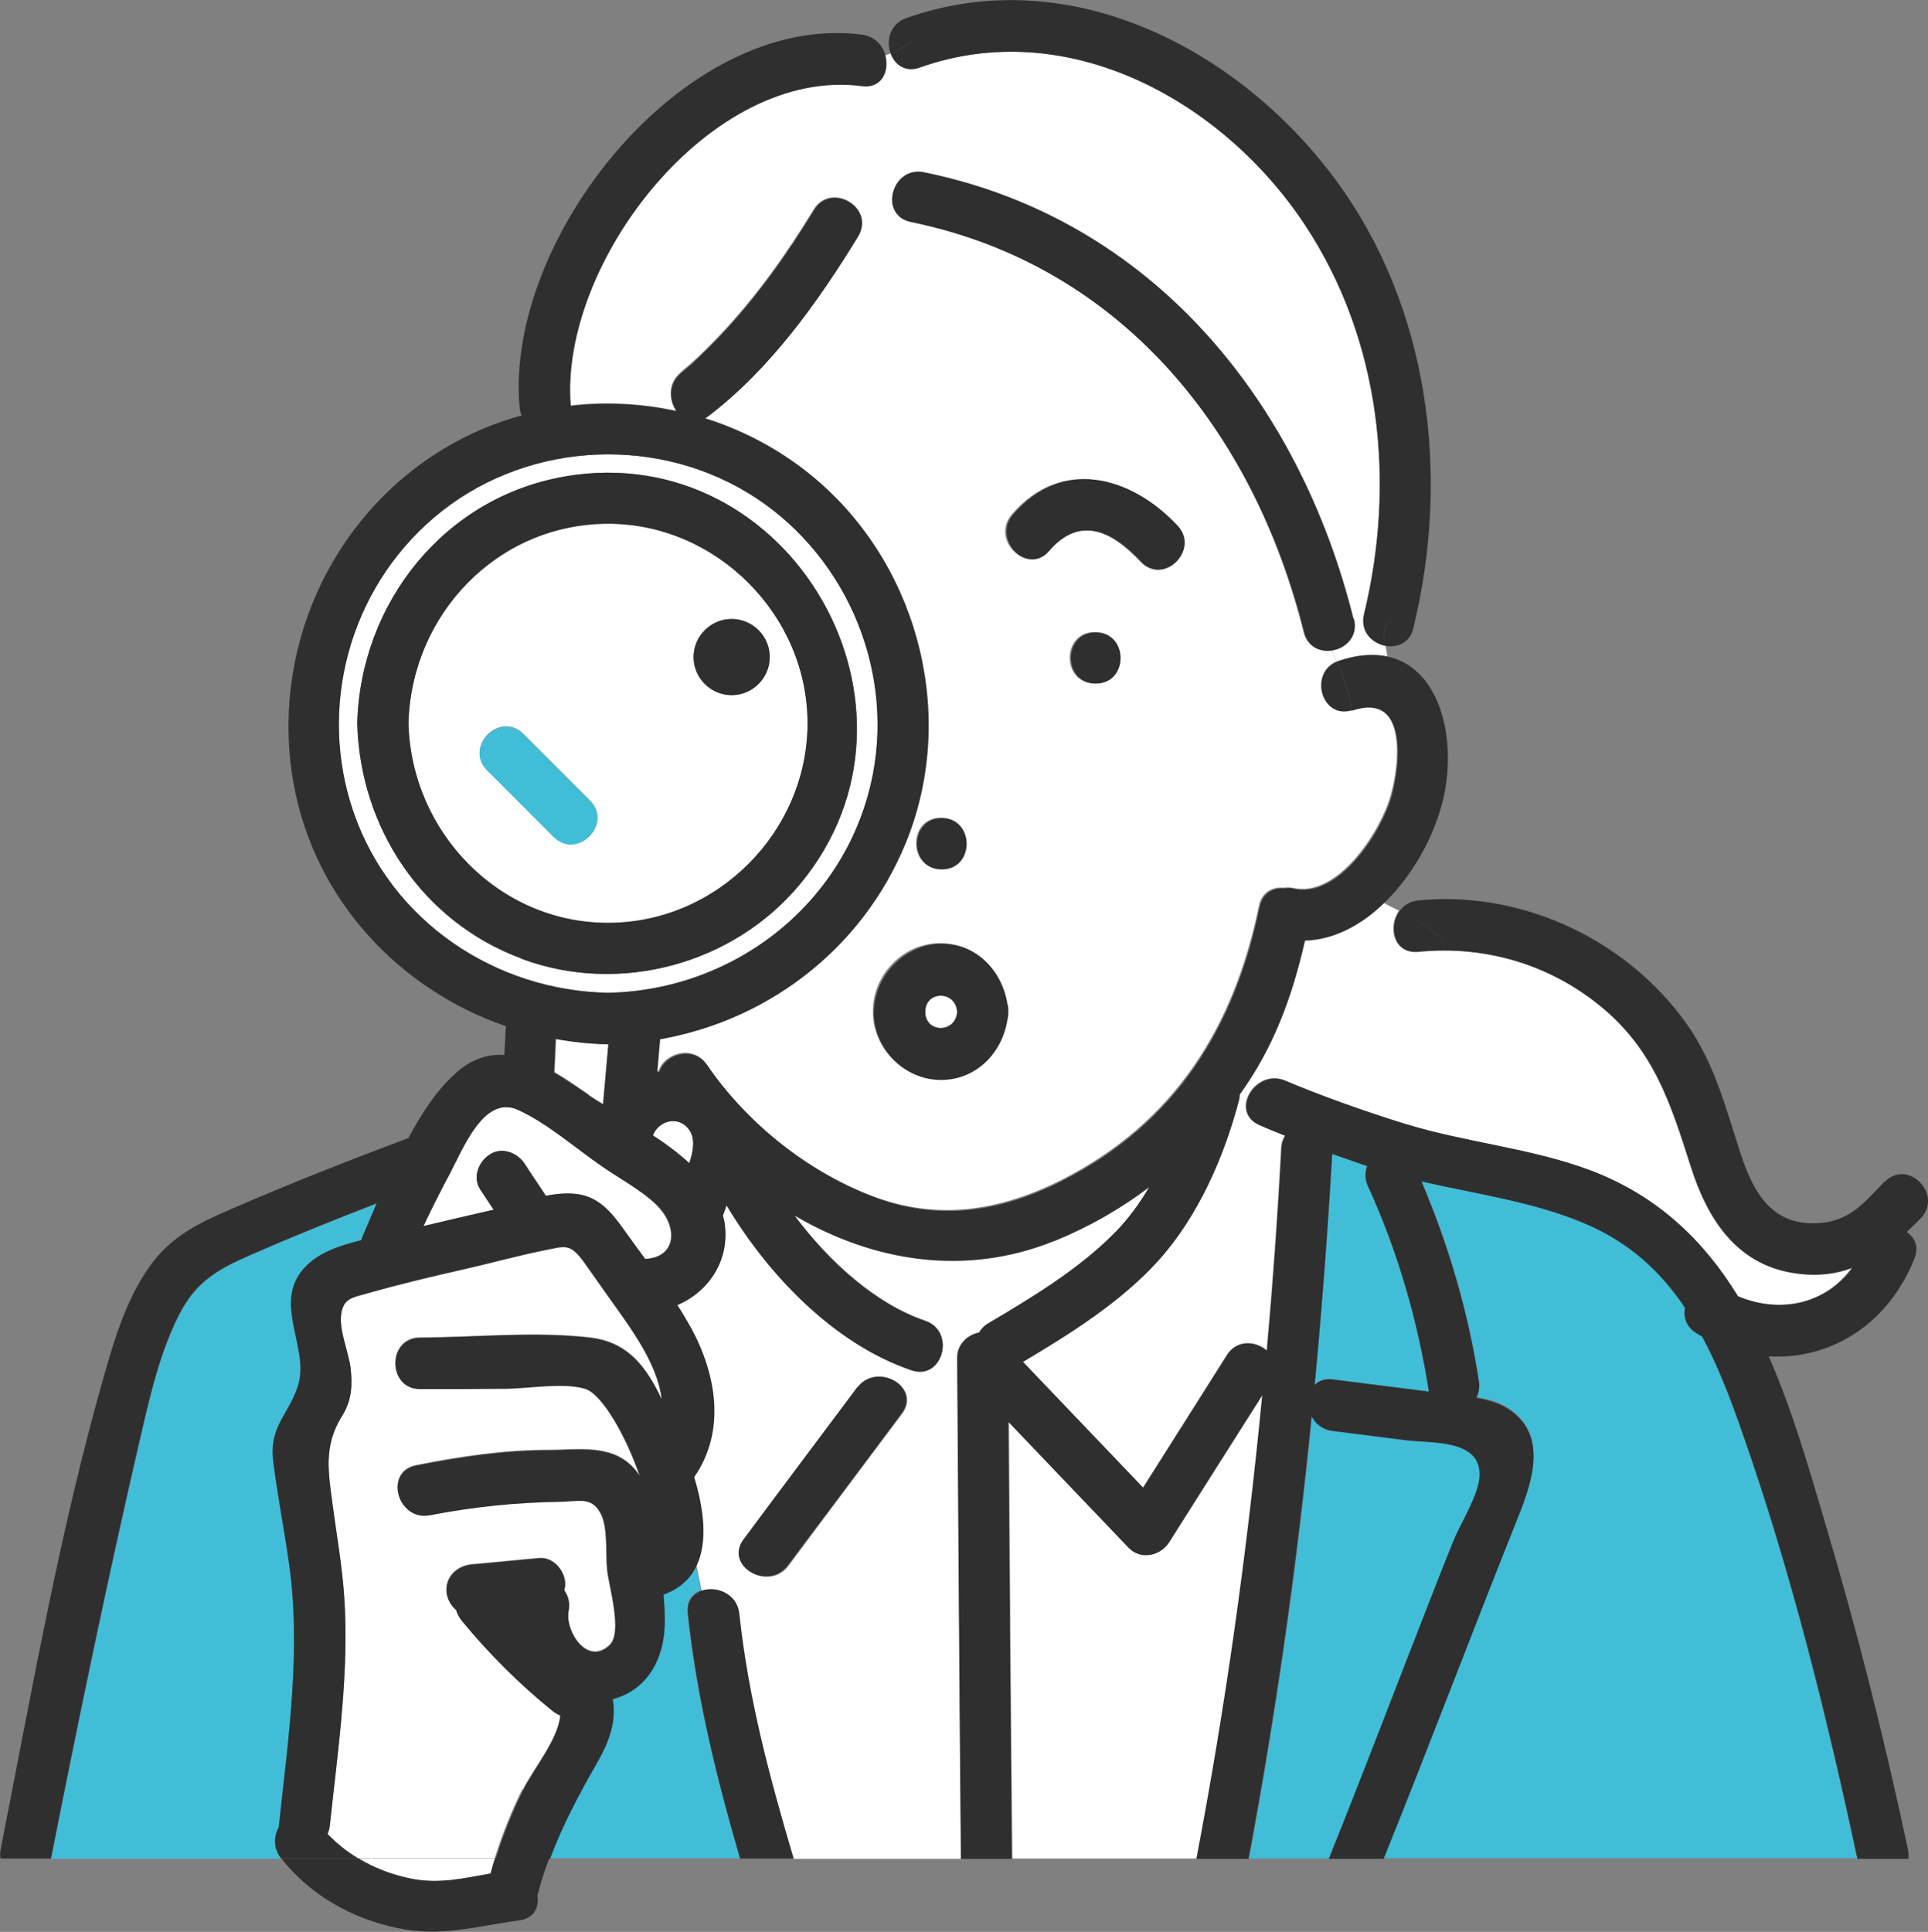 <?xml version="1.0" encoding="UTF-8"?><svg id="Layer_2" xmlns="http://www.w3.org/2000/svg" xmlns:xlink="http://www.w3.org/1999/xlink" viewBox="0 0 61.74 61.86"><rect x="0" y="0" width="61.74" height="61.86" fill="#808080" stroke="none"/><defs><style>.cls-1{fill:#fff;}.cls-2{fill:#41bdd8;}.cls-3{fill:#2f2f2f;}.cls-4{clip-path:url(#clippath);}.cls-5{fill:none;}</style><clipPath id="clippath"><rect class="cls-5" width="61.74" height="61.86"/></clipPath></defs><g id="Layer_1-2"><g class="cls-4"><path class="cls-1" d="M22.07,36.17c-.34-.48-.99-.29-1.16,.18,.41,.27,.81,.57,1.17,.9,.13-.41,.19-.81,0-1.07"/><path class="cls-1" d="M30.65,32.4c-.04-.69-1.02-.69-1.02,0s.98,.69,1.02,0"/><path class="cls-1" d="M21,38.56c-.5-.47-1.18-.83-1.74-1.22-.85-.59-1.73-1.37-2.67-1.8-1.1-.5-1.76,1.26-2.2,2.07-.29,.54-.56,1.09-.83,1.65,.74-.18,1.49-.35,2.23-.52,0,0,.01,0,.02,0-.14-.22-.29-.43-.43-.65-.26-.38-.06-.9,.3-1.12,.39-.25,.89-.06,1.12,.29,.23,.34,.46,.68,.68,1.03,.35-.07,.71-.1,1.04-.05,.78,.12,1.19,.76,1.62,1.36,.17,.24,.34,.47,.52,.71,1.01-.05,1.06-1.06,.33-1.75"/><path class="cls-1" d="M16.75,57.29c.33-.67,1.1-1.56,1.19-2.37-.08-.03-.16-.07-.24-.14-1.07-.87-2.05-1.85-2.93-2.91-.09-.11-.14-.22-.17-.33-.18-.16-.31-.4-.31-.64,0-.47,.38-.78,.82-.82,.72-.06,1.44-.14,2.16-.2,.44-.04,.82,.41,.82,.82,0,.07-.01,.14-.03,.21,.13,.17,.19,.4,.14,.66-.12,.63,.6,1.78,1.32,1.09,.42-.4-.03-1.89-.08-2.38-.06-.52,.03-1.35-.2-1.81-.3-.6-.76-.41-1.3-.4-1.43,.01-2.77,.15-4.18,.43-1.04,.2-1.48-1.38-.44-1.59,1.42-.28,2.81-.49,4.26-.49,.75,0,1.64-.14,2.32,.26,.25,.15,.44,.35,.58,.57-.43-1.28-1.21-2.64-1.76-2.8-.72-.21-1.81,0-2.55,0-.91,0-1.81,0-2.72,.01-1.06,0-1.06-1.64,0-1.64,1.78,0,3.68-.2,5.45,0,1.11,.13,1.69,.8,2.18,1.76,.03,.06,.07,.13,.11,.21-.13-1.18-1.03-2.33-1.71-3.29-.26-.36-.51-.73-.77-1.09-.46-.64-.59-.53-1.29-.39-.84,.17-1.67,.4-2.5,.59-1.06,.24-2.12,.49-3.17,.79-.46,.13-.74,.15-.82,.64-.09,.52,.24,1.25,.3,1.77,.06,.56,.03,1.03-.28,1.52-.59,.94-.44,1.77-.3,2.83,.12,.96,.3,1.94,.37,2.91,.18,2.45-.2,4.96-.46,7.39-.01,.1-.04,.18-.07,.26,.3,.31,.62,.57,.98,.78h4.37c.24-.76,.53-1.5,.89-2.22"/><path class="cls-1" d="M11.49,59.51c.49,.3,1.04,.51,1.65,.64,.92,.19,1.71,0,2.58-.16,.04-.16,.1-.32,.14-.48h-4.37Z"/><path class="cls-1" d="M19.47,29.55c3.48,0,6.38-2.91,6.39-6.39,0-3.47-2.92-6.4-6.39-6.39-3.55,0-6.3,2.9-6.39,6.39,.09,3.47,2.84,6.39,6.39,6.39m3.96-9.73c.67,0,1.22,.55,1.22,1.22s-.55,1.22-1.22,1.22-1.22-.55-1.22-1.22,.55-1.22,1.22-1.22m-6.67,3.68c.71,.71,1.42,1.42,2.13,2.13,.75,.75-.41,1.91-1.16,1.16-.71-.71-1.42-1.42-2.13-2.13-.75-.75,.41-1.91,1.16-1.16"/><path class="cls-2" d="M43.81,37.98c-.11-.23-.1-.45-.03-.65-.38-.12-.75-.25-1.12-.39-.14,2.47-.32,4.93-.56,7.4,.13-.13,.32-.21,.58-.17,1.03,.13,2.05,.26,3.08,.39-.36-2.28-1-4.47-1.95-6.58"/><path class="cls-1" d="M43.31,22.74s-.03,0-.05,0c0,.04,0,.09,0,.13,0-.04,0-.09,0-.13-.95,.26-1.35-1.19-.46-1.56-.05-.12-.11-.25-.17-.37-.37,.06-.77-.1-.89-.57-1.61-6.47-5.87-11.77-12.6-13.15-.24-.05-.39-.17-.49-.33-.33,.22-.71,.38-1.09,.51-.02,.08-.05,.17-.1,.26-1.29,2.11-2.83,4.27-4.82,5.78-.03,.03-.07,.04-.1,.06,1.22,.38,2.37,.98,3.38,1.8,3.34,2.7,4.68,7.4,3.19,11.45-1.3,3.55-4.38,5.99-8,6.63-.03,.35-.06,.7-.09,1.05,.02,0,.05-.01,.07-.01,.18-.56,1.09-.86,1.53-.21,1.27,1.85,3.18,3.39,5.28,4.2,2.09,.81,4.09,.5,6.07-.49,3.64-1.84,5.54-4.9,6.34-8.78,.09-.45,.44-.62,.79-.59,.1-.01,.2-.01,.31,.01,1.42,.32,2.78-1.79,3.11-2.92,.32-1.1,.52-3.38-1.23-2.79m-13.16,3.46c1.06,0,1.06,1.64,0,1.64s-1.06-1.64,0-1.64m2.1,6.46c-.17,1.08-1.03,1.96-2.2,1.92-1.15-.04-2.09-1.03-2.08-2.18,0-1.17,.97-2.18,2.15-2.18s1.96,.87,2.12,1.92c.02,.08,.03,.16,.03,.26,0,.1,0,.18-.03,.26m2.83-10.76c-1.06,0-1.06-1.64,0-1.64s1.06,1.64,0,1.64m1.46-3.9c-.91-.97-1.96-1.51-2.95-.35-.69,.8-1.85-.36-1.16-1.16,1.57-1.83,3.78-1.24,5.27,.35,.72,.77-.44,1.94-1.16,1.16"/><path class="cls-1" d="M29.6,5.52c7.26,1.49,12,7.31,13.74,14.29,.14,.55-.26,.93-.7,1.01,.06,.12,.11,.25,.17,.37,.02,0,.04-.02,.07-.03,.59-.2,1.11-.23,1.54-.14,0-.11-.03-.22-.05-.34-.43-.08-.83-.45-.69-1.01,1.03-4.21,.54-8.78-1.88-12.45-2.63-4-7.6-6.75-12.34-5.06-.47,.17-.81-.09-.94-.45-.06,.02-.12,.05-.18,.07,.12,.49-.13,1.04-.75,.96-4.88-.63-9.71,5.7-9.33,10.24,1.13-.13,2.28-.07,3.39,.17-.24-.36-.27-.91,.17-1.24-.26,.2,.21-.19,.29-.26,.33-.29,.64-.61,.95-.93,1.15-1.22,2.12-2.58,2.99-4.01,.5-.82,1.7-.22,1.52,.57,.38-.13,.76-.29,1.09-.51-.31-.52,.13-1.42,.92-1.26"/><path class="cls-1" d="M39.69,35.05c0,.07,0,.14-.03,.21-.48,1.82-1.31,3.7-2.57,5.1-1.19,1.32-2.81,2.33-4.34,3.24,1.28,1.34,2.57,2.69,3.85,4.03,.89-1.41,1.79-2.83,2.68-4.24,.32-.51,.93-.46,1.28-.15,.19-2.16,.35-4.32,.46-6.48,0-.16,.06-.29,.12-.4-.28-.11-.55-.22-.82-.34-.97-.42-.13-1.83,.83-1.42,1.06,.45,2.56,.99,3.8,1.37,1.96,.61,4.05,.78,5.97,1.5,2.17,.82,3.64,2.27,4.72,4.03,1.35,.57,2.81,.26,3.66-.91-.56,.21-1.18,.28-1.91,.16-1.84-.3-2.74-1.77-3.26-3.41-.65-2.04-1.19-3.76-2.93-5.16-1.65-1.33-3.71-1.92-5.8-1.71-.78,.08-.97-.8-.6-1.31-.16-.08-.33-.16-.49-.25-.72,.69-1.58,1.17-2.53,1.2-.42,1.8-1,3.42-2.09,4.93"/><path class="cls-2" d="M21.23,51.03c.02,.26,.04,.53,.04,.78,.02,1.28-.56,2.28-1.67,2.57,.11,.68-.08,1.3-.51,2.04-.58,1.01-1.11,2.01-1.51,3.08h6.11c-.75-2.6-1.39-5.13-1.68-7.85-.04-.39,.16-.64,.44-.73l-.17-.83c-.19,.41-.53,.74-1.06,.93"/><path class="cls-1" d="M33.77,39.71c-2.88,1.17-5.84,.66-8.34-.81,1.13,1.51,2.62,2.84,4.19,3.38,1,.34,.57,1.93-.44,1.58-2.42-.82-4.54-2.97-5.92-5.28-.04,.11-.08,.22-.12,.33,.01,.05,.03,.09,.04,.14,.23,1.23-.47,2.29-1.5,2.72,.15,.24,.3,.49,.44,.74,.82,1.5,1.12,3.31,.1,4.77,.3,1.02,.43,2.07,.08,2.83l.17,.83c.46-.16,1.14,.08,1.21,.74,.29,2.72,.97,5.24,1.74,7.84h5.36s0-.05,0-.07c-.05-5.33-.08-10.65-.12-15.98,0-.42,.33-.73,.7-.8,.06-.11,.16-.22,.3-.3,1.41-.84,2.91-1.74,4.06-2.91,.42-.43,.78-.92,1.09-1.45-.92,.69-1.92,1.27-3.02,1.72m-4.9,5.54c-1.21,1.62-2.43,3.24-3.64,4.87-.63,.84-2.05,.02-1.42-.83,1.21-1.62,2.43-3.24,3.64-4.87,.63-.84,2.05-.02,1.42,.83"/><path class="cls-2" d="M54.51,42.78c-.06-.03-.12-.06-.17-.1-.34-.2-.44-.52-.38-.82-.78-1.16-1.81-2.12-3.3-2.74-1.62-.67-3.41-.91-5.14-1.31,.88,2.06,1.5,4.18,1.84,6.4,.03,.2,0,.37-.08,.52,.35,.06,.69,.15,.98,.33,1.31,.81,.83,2.3,.37,3.46-1.46,3.65-2.85,7.33-4.32,10.98h15.16c-.99-4.6-2.13-9.22-3.69-13.66-.38-1.07-.77-2.11-1.28-3.06"/><path class="cls-2" d="M8.94,58.51s0-.02,0-.04c.3-2.8,.73-5.69,.31-8.5-.16-1.05-.36-2.11-.49-3.16-.14-1.14,.48-1.47,.79-2.42,.4-1.25-.89-2.71,.28-3.86,.44-.43,1.09-.65,1.75-.81,.01-.03,.02-.07,.03-.1,.15-.34,.3-.71,.46-1.08-1.37,.53-2.74,1.08-4.08,1.67-1.06,.46-1.74,.87-2.27,1.94-.63,1.27-.95,2.7-1.26,4.07-1.02,4.41-1.94,8.85-2.82,13.3h7.38s0,0-.01-.02c-.25-.32-.22-.7-.06-.99"/><path class="cls-1" d="M37.45,49.38c-.28,.44-.91,.56-1.29,.17-1.28-1.34-2.57-2.69-3.85-4.03,.03,4.64,.06,9.28,.11,13.92,0,.03,0,.05,0,.07h5.91c.94-4.91,1.63-9.87,2.11-14.85-1,1.57-1.99,3.15-2.99,4.72"/><path class="cls-2" d="M46.57,49.31c.22-.54,.81-1.48,.83-2.08,.03-1.16-1.53-1.02-2.34-1.12-.79-.1-1.58-.2-2.37-.3-.33-.04-.55-.23-.67-.47-.47,4.75-1.14,9.49-2.02,14.17h2.57c1.08-2.67,2.11-5.36,3.15-8.05,.28-.72,.56-1.44,.85-2.15"/><path class="cls-1" d="M18.85,35.06c.14,.1,.3,.2,.47,.3,.06-.64,.11-1.28,.17-1.93,0,0,0,0-.01,0-.56-.01-1.12-.07-1.67-.17-.02,.36-.03,.71-.05,1.07,.38,.22,.75,.48,1.1,.72"/><path class="cls-1" d="M19.47,31.79c4.09-.08,7.68-2.92,8.48-6.99,.68-3.51-.95-7.19-4.02-9.03-3.13-1.89-7.25-1.57-10.04,.81-2.7,2.31-3.73,6.09-2.56,9.45,1.2,3.47,4.52,5.69,8.14,5.76m-1.35-16.54c7.21-1.21,12.17,7.44,7.5,13.06-2.14,2.57-5.79,3.56-8.92,2.39-3.18-1.18-5.17-4.19-5.26-7.53,.1-3.86,2.8-7.26,6.68-7.91"/><path class="cls-3" d="M16.7,30.7c3.14,1.17,6.79,.18,8.92-2.39,4.67-5.62-.29-14.27-7.5-13.06-3.88,.65-6.58,4.05-6.68,7.91,.09,3.35,2.08,6.35,5.26,7.53m2.77-13.92c3.47,0,6.39,2.92,6.39,6.39,0,3.48-2.9,6.39-6.39,6.39s-6.3-2.91-6.39-6.39c.09-3.48,2.84-6.38,6.39-6.39"/><path class="cls-3" d="M35.09,21.89c1.06,0,1.06-1.64,0-1.64s-1.06,1.64,0,1.64"/><path class="cls-3" d="M27.98,32.4c0,1.15,.94,2.14,2.08,2.18,1.16,.04,2.03-.84,2.2-1.92,.02-.08,.03-.16,.03-.26,0-.1,0-.18-.03-.26-.17-1.06-.99-1.92-2.12-1.92s-2.15,1.01-2.15,2.18m2.66,0c-.04,.69-1.02,.69-1.02,0s.98-.69,1.02,0"/><path class="cls-3" d="M30.16,26.2c-1.06,0-1.06,1.64,0,1.64s1.06-1.64,0-1.64"/><path class="cls-3" d="M36.55,17.99c.72,.77,1.88-.39,1.16-1.16-1.49-1.59-3.7-2.19-5.27-.35-.68,.8,.47,1.97,1.16,1.16,.99-1.15,2.04-.62,2.95,.35"/><path class="cls-3" d="M23.43,22.26c.67,0,1.22-.55,1.22-1.22s-.55-1.22-1.22-1.22-1.22,.55-1.22,1.22,.55,1.22,1.22,1.22"/><path class="cls-3" d="M27.45,44.42c-1.21,1.62-2.43,3.24-3.64,4.87-.63,.85,.79,1.67,1.42,.83,1.22-1.62,2.43-3.24,3.64-4.86,.64-.85-.79-1.67-1.42-.83"/><path class="cls-3" d="M42.75,5.73C39.63,1.53,34.21-1.26,29.02,.58c-.53,.19-.65,.73-.5,1.13,.28-.12,.56-.25,.78-.47-.23,.23-.5,.36-.78,.47,.13,.36,.47,.62,.94,.45,4.74-1.68,9.71,1.07,12.34,5.06,2.42,3.67,2.9,8.24,1.88,12.45-.13,.55,.26,.93,.69,1.01-.07-.34-.13-.68,.28-.81-.41,.14-.34,.47-.28,.81,.37,.07,.78-.09,.89-.57,1.19-4.87,.53-10.28-2.51-14.38"/><path class="cls-3" d="M43.34,19.81c-1.74-6.99-6.48-12.81-13.74-14.29-.8-.16-1.24,.74-.92,1.26,.25-.16,.47-.36,.63-.61-.17,.25-.39,.44-.63,.61,.09,.16,.25,.28,.49,.33,6.73,1.38,10.98,6.68,12.6,13.15,.12,.47,.52,.63,.89,.57-.18-.41-.36-.82-.46-1.23,.1,.41,.28,.82,.46,1.23,.44-.07,.84-.45,.7-1.01"/><path class="cls-3" d="M23.67,51.67c-.11-1.04-1.76-1.05-1.64,0,.29,2.72,.92,5.25,1.67,7.84h1.71c-.77-2.61-1.45-5.13-1.74-7.84"/><path class="cls-3" d="M15.71,59.99c-.87,.15-1.66,.35-2.58,.16-.61-.13-1.15-.34-1.65-.64h-2.47c.92,1.17,2.24,1.91,3.68,2.22,1.42,.31,2.55-.05,3.94-.24,.48-.06,.64-.43,.58-.79,.1-.41,.23-.81,.38-1.2h-1.74c-.05,.16-.1,.32-.14,.48"/><path class="cls-3" d="M43.27,22.75c-.03-.52-.23-1.04-.46-1.56-.89,.38-.49,1.83,.46,1.56"/><path class="cls-3" d="M60.35,37.83c-.7,.74-1.19,1.35-2.31,1.34-1.38,0-1.94-1.11-2.31-2.26-.51-1.57-.87-3.03-1.89-4.36-1.96-2.57-5.2-4.03-8.42-3.72-.27,.03-.47,.16-.6,.34,.57,.29,1.14,.59,1.48,1.11-.35-.52-.91-.82-1.48-1.11-.37,.51-.18,1.38,.6,1.31,2.1-.21,4.16,.38,5.8,1.71,1.74,1.4,2.28,3.12,2.93,5.16,.52,1.64,1.43,3.11,3.26,3.41,.72,.12,1.34,.05,1.91-.16-.85,1.16-2.31,1.48-3.66,.91-1.08-1.76-2.55-3.21-4.72-4.03-1.91-.72-4.01-.89-5.97-1.5-1.24-.38-2.74-.92-3.8-1.37-.96-.41-1.8,1-.83,1.42,.27,.12,.55,.23,.82,.34-.07,.11-.11,.24-.12,.4-.12,2.16-.27,4.32-.47,6.48-.35-.31-.96-.36-1.28,.15-.89,1.42-1.79,2.83-2.68,4.24-1.28-1.34-2.57-2.69-3.85-4.03,1.53-.91,3.15-1.93,4.34-3.25,1.26-1.4,2.09-3.29,2.57-5.1,.02-.07,.03-.14,.03-.21,1.09-1.51,1.68-3.13,2.09-4.93,.95-.03,1.82-.51,2.53-1.2-.17-.09-.34-.19-.5-.29,.16,.1,.33,.2,.5,.29,1.03-.99,1.75-2.42,1.96-3.65,.32-1.83-.24-3.91-1.86-4.25,.01,.21-.05,.4-.32,.49,.28-.09,.33-.28,.32-.49-.44-.09-.95-.06-1.54,.14-.03,0-.05,.02-.07,.03,.23,.52,.43,1.04,.46,1.56,.01,0,.03,0,.05,0,1.75-.58,1.55,1.69,1.23,2.79-.33,1.14-1.69,3.24-3.11,2.92-.11-.03-.21-.03-.31-.01-.35-.03-.69,.14-.79,.59-.8,3.88-2.7,6.94-6.34,8.78-1.98,1-3.97,1.3-6.07,.49-2.1-.81-4.01-2.35-5.28-4.2-.44-.65-1.36-.35-1.53,.21-.02,0-.05,0-.07,.01,.03-.35,.06-.7,.09-1.05,3.61-.64,6.69-3.08,8-6.63,1.48-4.05,.15-8.75-3.19-11.45-1.02-.82-2.17-1.42-3.38-1.8,.03-.02,.07-.04,.1-.06,1.99-1.51,3.53-3.67,4.82-5.78,.05-.09,.08-.17,.1-.26-.26,.09-.51,.17-.75,.25,.23-.08,.49-.16,.75-.25,.18-.79-1.02-1.39-1.52-.57-.87,1.43-1.84,2.79-2.99,4.01-.3,.32-.62,.63-.94,.93-.08,.07-.56,.46-.3,.26-.44,.33-.42,.89-.17,1.24-1.11-.24-2.26-.3-3.39-.17-.38-4.55,4.46-10.88,9.33-10.24,.62,.08,.87-.47,.75-.96-.34,.14-.68,.27-.96,.55,.27-.27,.61-.41,.96-.55-.08-.33-.33-.63-.75-.69-5.73-.74-11.46,6.57-10.97,11.93,0,.1,.03,.18,.07,.26-.87,.24-1.71,.59-2.5,1.07-3.66,2.21-5.56,6.51-4.81,10.71,.67,3.73,3.38,6.6,6.8,7.78-.02,.31-.03,.61-.05,.92-.52-.03-1.04,.12-1.54,.57-.61,.54-1.1,1.28-1.53,2.09-1.92,.72-3.83,1.47-5.71,2.29-1.04,.45-1.9,.87-2.57,1.81-.73,1.02-1.12,2.28-1.46,3.48C1.92,48.98,1.02,54.15,.02,59.22c-.02,.1-.02,.2,0,.29H1.63c.88-4.44,1.8-8.89,2.82-13.3,.32-1.37,.63-2.81,1.26-4.07,.53-1.07,1.21-1.47,2.27-1.94,1.35-.59,2.71-1.14,4.08-1.67-.16,.38-.31,.74-.46,1.08-.01,.03-.02,.07-.03,.1-.66,.16-1.32,.38-1.75,.81-1.17,1.15,.12,2.61-.28,3.86-.31,.95-.93,1.28-.79,2.42,.13,1.05,.34,2.11,.49,3.16,.42,2.81-.01,5.7-.31,8.5,0,.01,0,.02,0,.04-.16,.29-.19,.66,.06,.99,0,0,0,0,.01,.02h2.47c-.35-.21-.68-.47-.98-.78,.03-.08,.06-.16,.07-.26,.26-2.43,.63-4.94,.46-7.39-.07-.97-.24-1.94-.37-2.9-.14-1.05-.29-1.88,.3-2.83,.31-.49,.34-.96,.28-1.52-.06-.52-.39-1.25-.3-1.77,.08-.49,.36-.51,.82-.64,1.05-.3,2.11-.55,3.17-.79,.83-.19,1.66-.42,2.5-.59,.7-.14,.83-.24,1.29,.39,.26,.36,.51,.73,.77,1.09,.68,.96,1.57,2.11,1.71,3.29-.04-.07-.07-.14-.1-.21-.49-.96-1.07-1.62-2.18-1.76-1.77-.21-3.67-.02-5.45,0-1.06,0-1.06,1.65,0,1.64,.91,0,1.81,0,2.72-.01,.74,0,1.83-.21,2.55,0,.55,.16,1.32,1.52,1.76,2.8-.14-.23-.33-.42-.58-.57-.68-.4-1.57-.26-2.32-.26-1.45,0-2.84,.21-4.26,.49-1.04,.2-.6,1.79,.44,1.59,1.41-.27,2.75-.41,4.18-.43,.54,0,1-.2,1.3,.4,.23,.46,.14,1.29,.2,1.81,.05,.49,.5,1.97,.08,2.38-.72,.7-1.44-.45-1.32-1.09,.05-.26-.01-.49-.14-.66,.02-.07,.03-.13,.03-.21,0-.42-.38-.86-.82-.82-.72,.06-1.44,.14-2.16,.2-.44,.04-.82,.35-.82,.82,0,.24,.12,.48,.31,.64,.03,.11,.09,.22,.17,.33,.88,1.07,1.85,2.04,2.93,2.91,.08,.06,.16,.1,.24,.14-.1,.81-.86,1.7-1.19,2.37-.36,.72-.65,1.45-.89,2.22h1.74c.4-1.07,.93-2.07,1.51-3.08,.43-.75,.62-1.37,.5-2.04,1.1-.29,1.69-1.29,1.67-2.57,0-.26-.02-.52-.04-.78,.53-.19,.87-.52,1.06-.93l-.06-.31,.06,.31c.36-.76,.23-1.81-.08-2.83,1.02-1.47,.72-3.27-.1-4.78-.14-.25-.28-.49-.44-.73,1.03-.43,1.73-1.49,1.5-2.72-.01-.05-.03-.09-.04-.14,.04-.11,.08-.22,.12-.33,1.38,2.31,3.5,4.46,5.92,5.28,1,.34,1.43-1.25,.44-1.58-1.57-.53-3.07-1.87-4.19-3.38,2.5,1.47,5.46,1.98,8.34,.81,1.1-.45,2.1-1.02,3.02-1.72-.31,.53-.67,1.02-1.09,1.45-1.15,1.17-2.65,2.08-4.06,2.91-.14,.08-.23,.19-.3,.3-.37,.07-.7,.38-.7,.8,.04,5.33,.07,10.65,.12,15.98,0,.03,0,.05,0,.07h1.63s0-.05,0-.07c-.04-4.64-.08-9.28-.11-13.92,1.28,1.34,2.56,2.68,3.85,4.03,.38,.4,1.01,.27,1.29-.17,.99-1.57,1.99-3.15,2.99-4.72-.48,4.98-1.17,9.95-2.11,14.85h1.67c.88-4.69,1.55-9.42,2.02-14.17,.12,.24,.35,.43,.67,.47,.79,.1,1.58,.2,2.37,.3,.81,.1,2.37-.04,2.34,1.12-.01,.6-.61,1.54-.83,2.08-.29,.72-.57,1.43-.85,2.15-1.05,2.68-2.07,5.38-3.15,8.05h1.76c1.47-3.65,2.86-7.33,4.32-10.98,.46-1.15,.94-2.64-.37-3.45-.29-.18-.63-.27-.98-.33,.07-.15,.11-.32,.08-.52-.34-2.22-.97-4.35-1.84-6.41,1.73,.4,3.52,.64,5.14,1.31,1.49,.61,2.52,1.57,3.3,2.74-.06,.3,.04,.62,.38,.82,.06,.03,.11,.07,.17,.1,.51,.95,.91,1.99,1.28,3.06,1.56,4.44,2.71,9.06,3.69,13.66h1.63c.01-.09,.01-.19-.01-.29-.75-3.54-1.64-7.06-2.67-10.52-.52-1.76-1.05-3.6-1.79-5.28,1.99,.12,3.84-1.04,4.67-3.14,.15-.38,0-.67-.25-.84,.15-.14,.3-.29,.45-.44,.73-.77-.43-1.93-1.16-1.16M11.33,26.03c-1.17-3.36-.15-7.14,2.56-9.45,2.78-2.38,6.91-2.69,10.04-.81,3.06,1.85,4.7,5.52,4.02,9.03-.79,4.07-4.38,6.91-8.48,6.99-3.62-.07-6.93-2.29-8.14-5.76m8.15,7.4c-.06,.64-.11,1.28-.17,1.93-.17-.1-.32-.2-.47-.3-.35-.24-.72-.5-1.1-.72,.02-.36,.04-.71,.05-1.07,.55,.1,1.1,.16,1.67,.17h.01m1.19,6.87c-.18-.24-.35-.48-.52-.71-.43-.6-.84-1.24-1.62-1.36-.33-.05-.69-.02-1.04,.05-.23-.34-.46-.68-.68-1.03-.24-.36-.74-.55-1.12-.29-.36,.23-.55,.74-.3,1.12,.14,.22,.29,.43,.43,.65,0,0-.01,0-.02,0-.74,.17-1.49,.34-2.23,.52,.26-.56,.54-1.11,.83-1.65,.43-.81,1.1-2.57,2.2-2.07,.94,.43,1.82,1.21,2.68,1.8,.56,.39,1.24,.75,1.74,1.22,.73,.69,.68,1.7-.33,1.75m1.4-3.06c-.35-.32-.75-.62-1.17-.89,.17-.47,.82-.66,1.16-.18,.19,.27,.14,.67,0,1.07m23.69,7.31c-1.03-.13-2.05-.26-3.08-.39-.26-.03-.45,.04-.58,.18,.23-2.46,.42-4.93,.56-7.4,.37,.13,.75,.26,1.12,.39-.07,.19-.08,.42,.03,.65,.96,2.1,1.59,4.3,1.95,6.58"/><path class="cls-2" d="M17.73,26.8c.75,.75,1.91-.41,1.16-1.16-.71-.71-1.42-1.42-2.13-2.13-.75-.75-1.91,.41-1.16,1.16,.71,.71,1.42,1.42,2.13,2.13"/></g></g></svg>